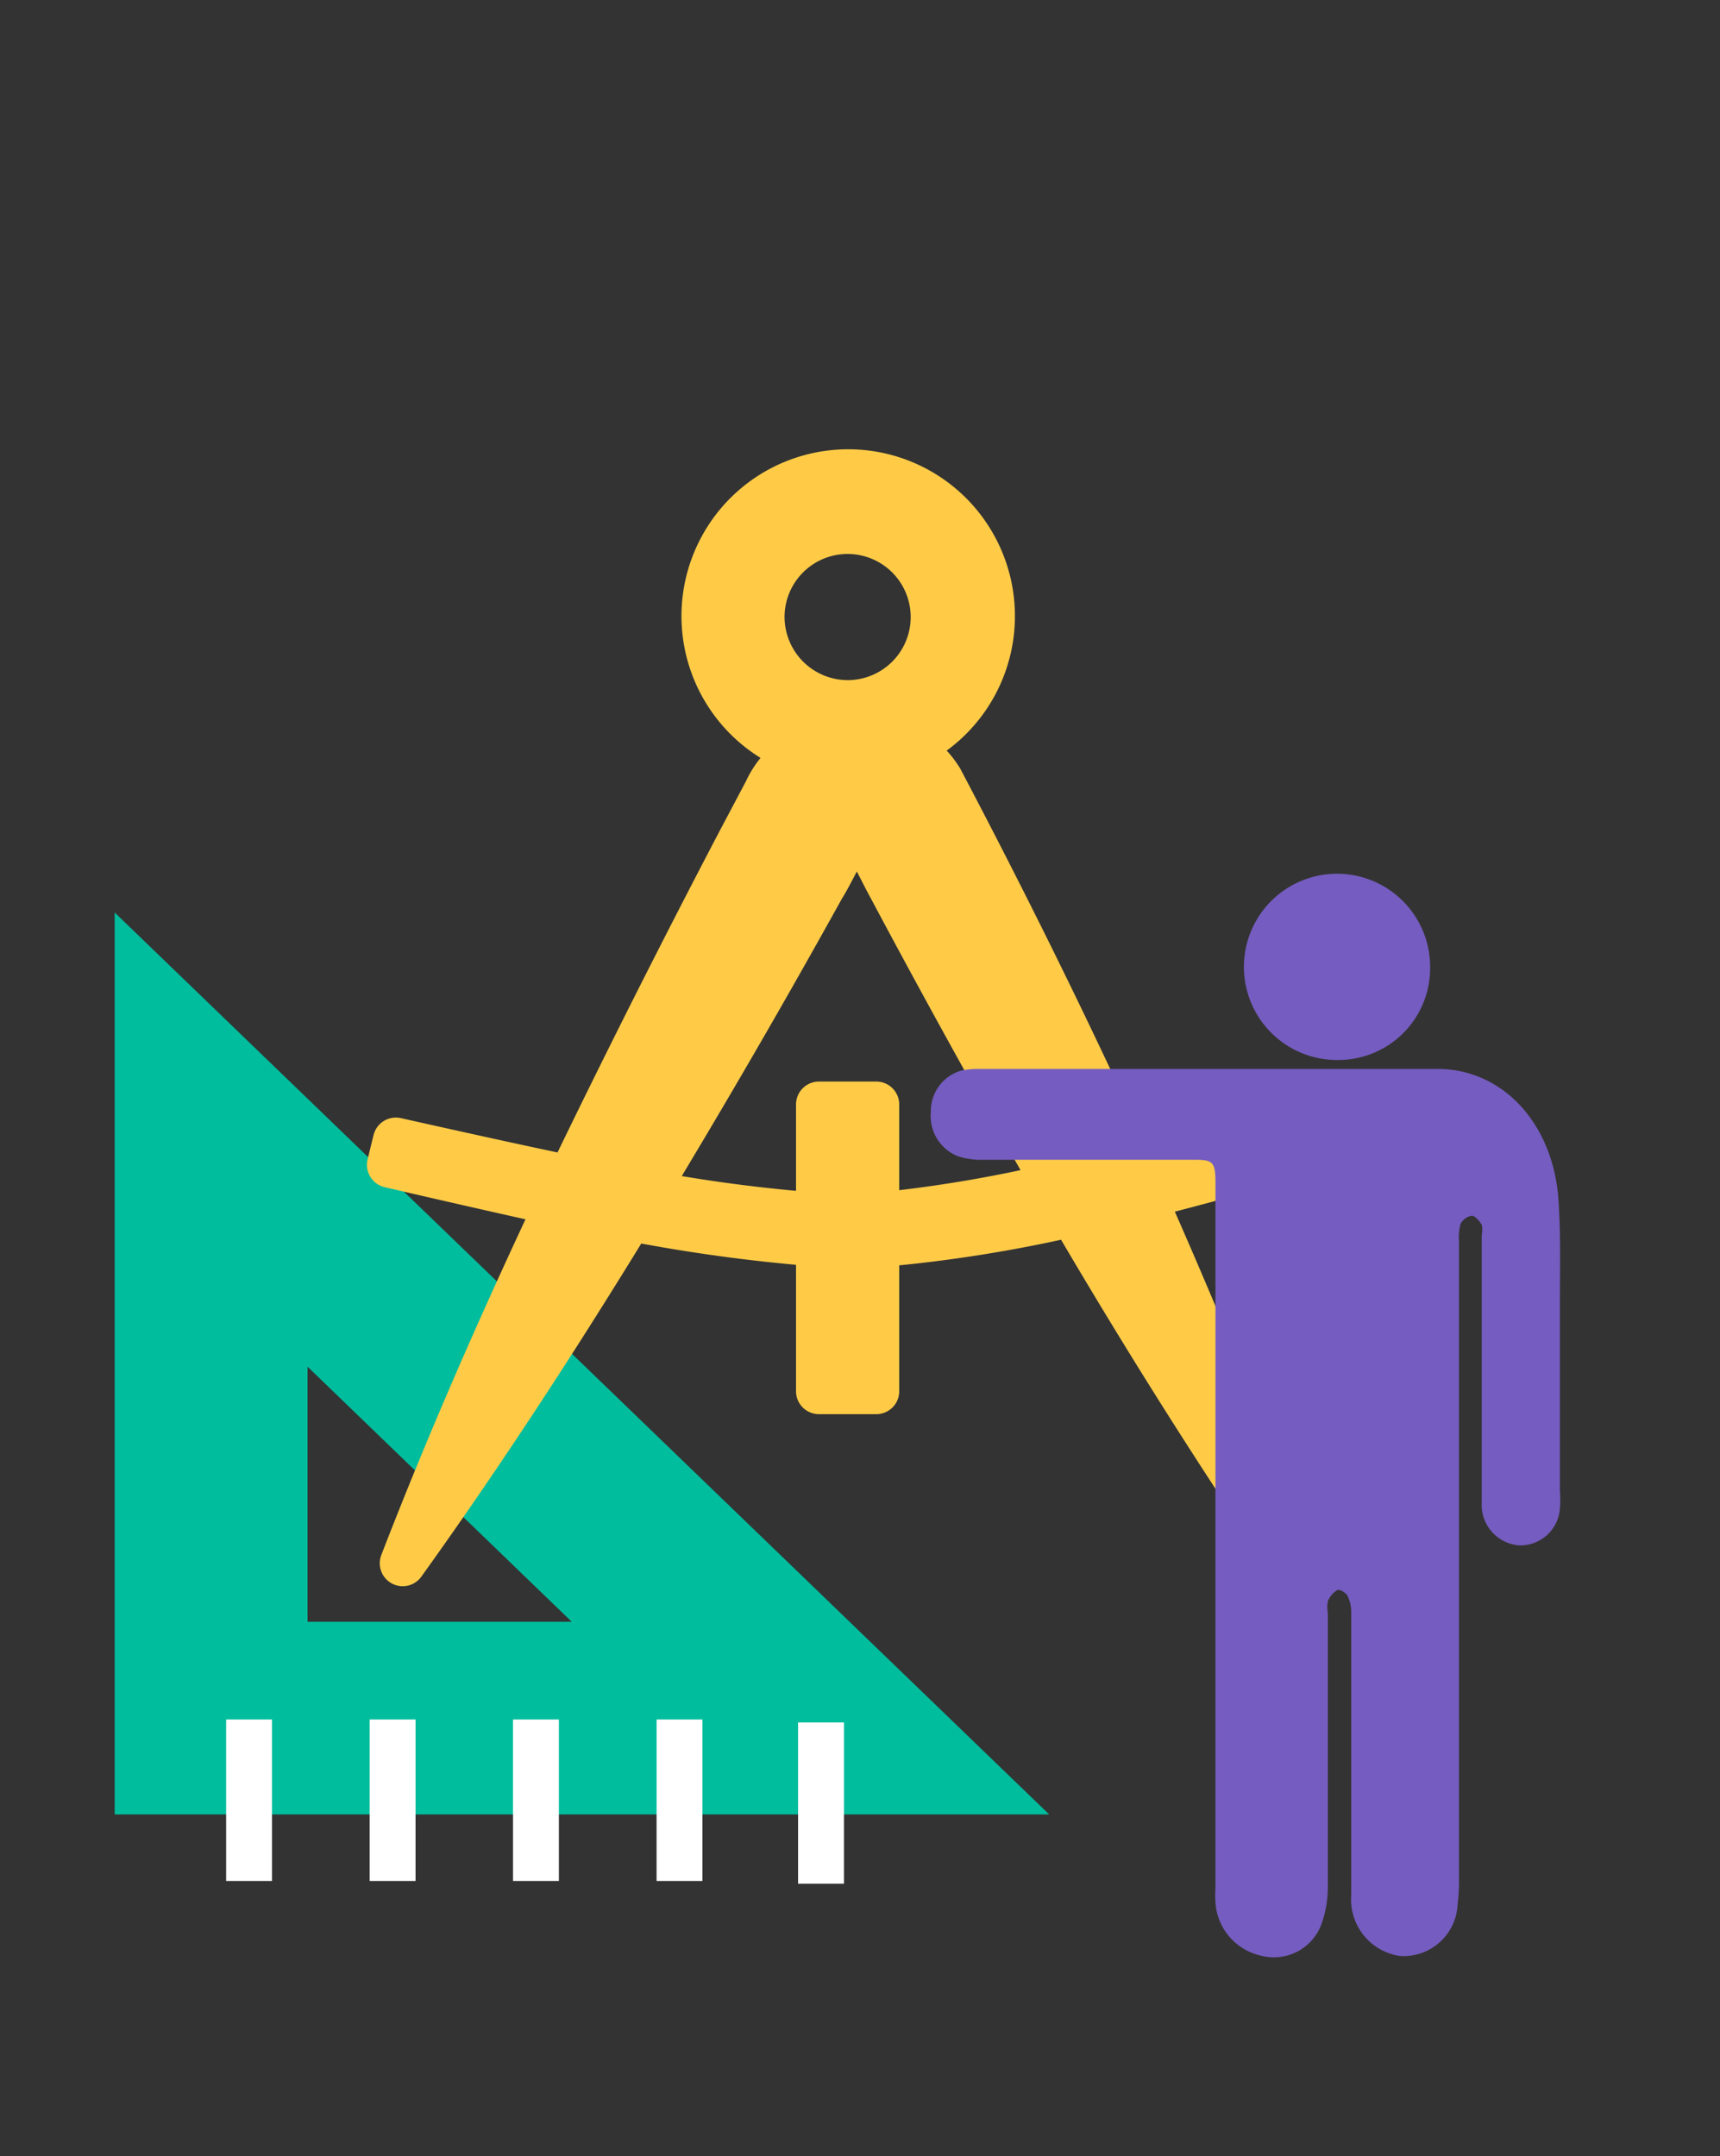 <svg id="Layer_1" data-name="Layer 1" xmlns="http://www.w3.org/2000/svg" viewBox="0 0 75 94"><rect x="0" y="0" width="75" height="94" fill="#333333" stroke="none"/><path d="M45.75,79.1H5V39.78ZM13.41,70.7H24.93L13.41,59.58Z" style="fill:#00bd9d"/><path d="M56.37,68.15c-2-5.41-4.19-10.72-6.53-16,2.38-.61,4.76-1.27,7.16-1.9l-.4-1.37c-2.41.66-4.85,1.36-7.31,2C46.7,45.18,43.92,39.54,41,34A3.88,3.88,0,0,0,39.5,32.6a6.27,6.27,0,1,0-4.54.19,3.84,3.84,0,0,0-1.54,1.72L32.26,36.7c-2.54,4.85-5,9.73-7.39,14.68-2.55-.53-5.1-1.1-7.61-1.66L17,50.78q3.69.86,7.35,1.67c-2.43,5.15-4.73,10.37-6.79,15.7,3.51-4.89,6.78-9.93,9.91-15.05a72.56,72.56,0,0,0,8.24,1.12v6.43h2.5v-6.4a60.64,60.64,0,0,0,8.55-1.34C49.79,58.09,53,63.2,56.37,68.15ZM33.21,26.9A3.75,3.75,0,1,1,37,30.65,3.76,3.76,0,0,1,33.21,26.9Zm5,26.08V48.15h-2.5V53a67.9,67.9,0,0,1-7.59-1q4-6.6,7.74-13.35c.35-.52,1.26-2.54,1.5-2.39a.32.32,0,0,1,.28.09l1,1.94q3.59,6.75,7.4,13.4A59.06,59.06,0,0,1,38.21,53Z" style="fill:#ffcb47;stroke:#ffcb47;stroke-linecap:round;stroke-linejoin:round;stroke-width:2px"/><path d="M53,67V51.56c0-.91-.12-1-.91-1H42.83a3.29,3.29,0,0,1-1.08-.16,1.89,1.89,0,0,1-1.16-1.94,1.83,1.83,0,0,1,1.3-1.78,3.25,3.25,0,0,1,.69-.08c6.7,0,13.4,0,20.1,0,2.82,0,5,2.33,5.27,5.61.11,1.5.07,3,.07,4.51,0,2.77,0,5.53,0,8.3a4.48,4.48,0,0,1,0,.73,1.73,1.73,0,0,1-1.78,1.62,1.77,1.77,0,0,1-1.63-1.87c0-2.26,0-4.52,0-6.78,0-1.62,0-3.25,0-4.88a1.08,1.08,0,0,0,0-.45c-.11-.17-.29-.39-.43-.39a.67.67,0,0,0-.49.35,2.15,2.15,0,0,0-.07.77V82a7.89,7.89,0,0,1-.06,1,2.36,2.36,0,0,1-2.52,2.27,2.49,2.49,0,0,1-2.12-2.66q0-6.15,0-12.31a1.66,1.66,0,0,0-.16-.73c-.08-.14-.34-.3-.45-.25a1,1,0,0,0-.41.49,1.36,1.36,0,0,0,0,.5c0,4,0,7.93,0,11.89a4.82,4.82,0,0,1-.24,1.57A2.21,2.21,0,0,1,55,85.26a2.54,2.54,0,0,1-2-2.32,4.57,4.57,0,0,1,0-.64V67Z" style="fill:#755cc0"/><path d="M58.36,46.21a4.06,4.06,0,1,1,4-4A4,4,0,0,1,58.36,46.21Z" style="fill:#755cc0"/><line x1="10.86" y1="74.96" x2="10.86" y2="82" style="fill:none;stroke:#fff;stroke-miterlimit:10;stroke-width:2px"/><line x1="17.12" y1="74.96" x2="17.12" y2="82" style="fill:none;stroke:#fff;stroke-miterlimit:10;stroke-width:2px"/><line x1="23.37" y1="74.96" x2="23.37" y2="82" style="fill:none;stroke:#fff;stroke-miterlimit:10;stroke-width:2px"/><line x1="29.63" y1="74.96" x2="29.63" y2="82" style="fill:none;stroke:#fff;stroke-miterlimit:10;stroke-width:2px"/><line x1="35.8" y1="75.09" x2="35.8" y2="82.12" style="fill:none;stroke:#fff;stroke-miterlimit:10;stroke-width:2px"/></svg>